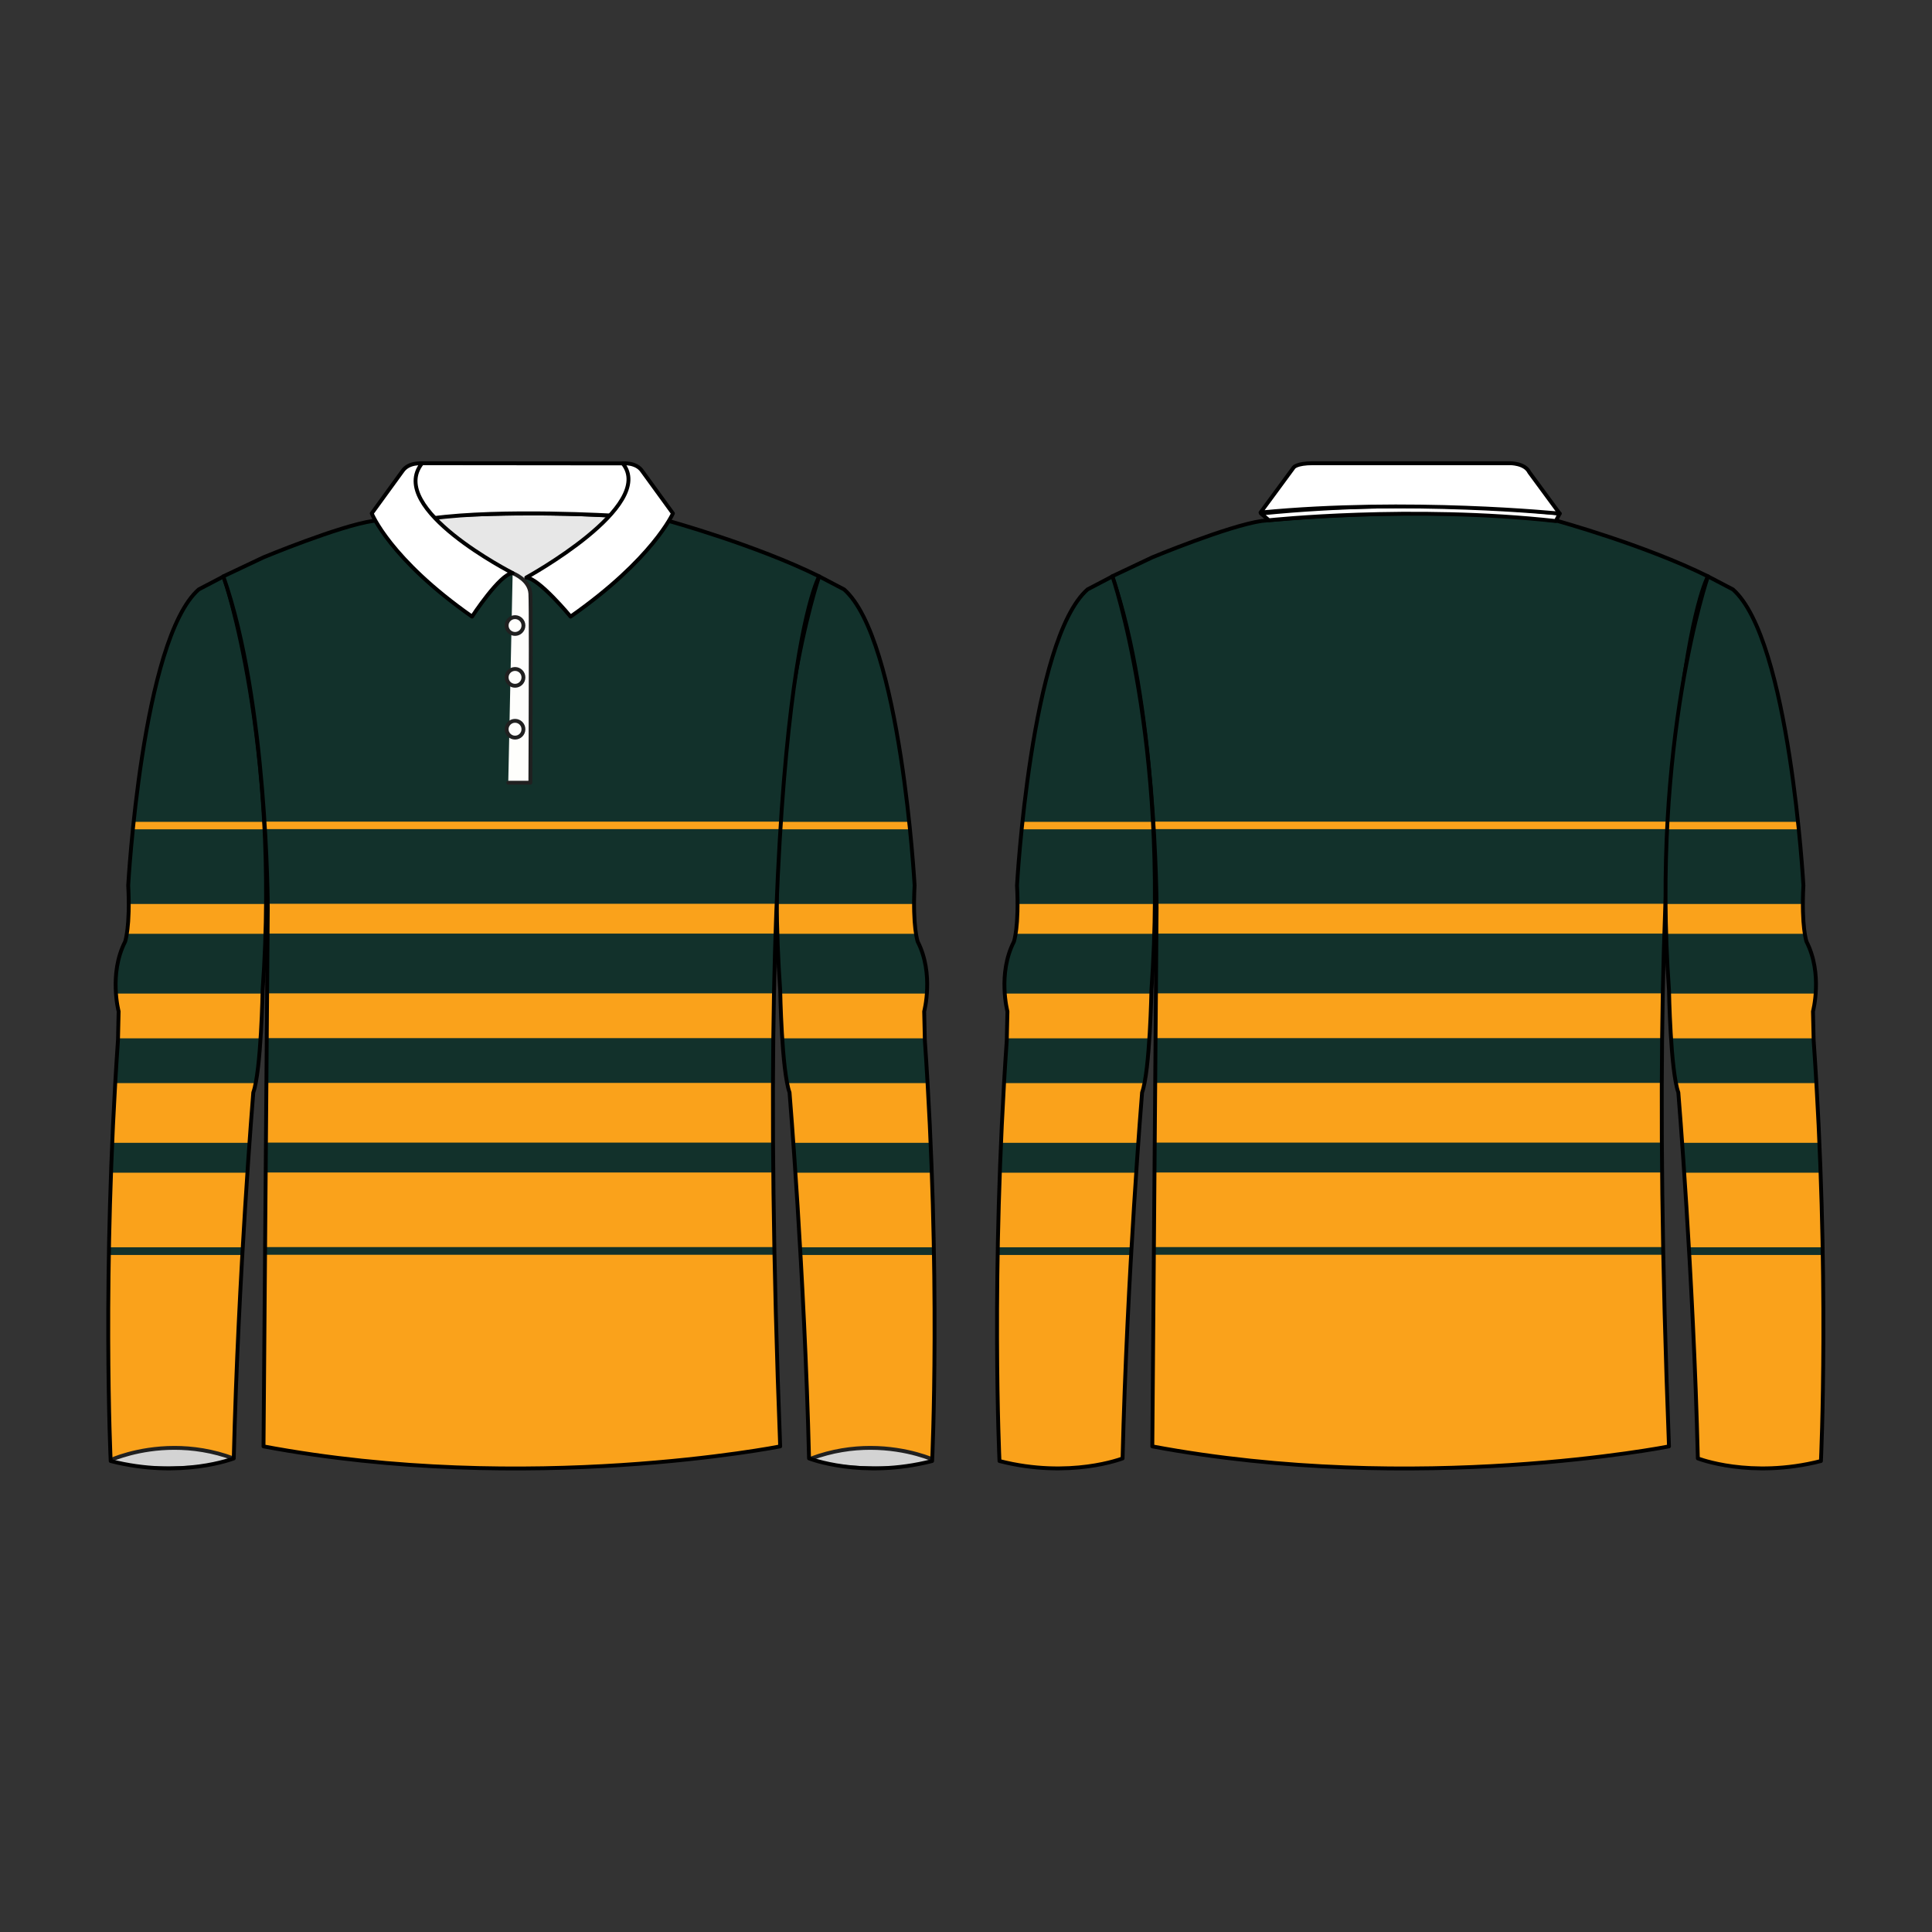 <?xml version="1.0" encoding="UTF-8" standalone="no"?>
<!DOCTYPE svg PUBLIC "-//W3C//DTD SVG 1.1//EN" "http://www.w3.org/Graphics/SVG/1.1/DTD/svg11.dtd">
<svg width="100%" height="100%" viewBox="0 0 2084 2084" version="1.1" xmlns="http://www.w3.org/2000/svg" xmlns:xlink="http://www.w3.org/1999/xlink" xml:space="preserve" xmlns:serif="http://www.serif.com/" style="fill-rule:evenodd;clip-rule:evenodd;stroke-linecap:round;stroke-linejoin:round;stroke-miterlimit:1.5;">
    <rect x="0" y="0" width="2084" height="2084" fill="#333333" stroke="none"/>
    <g id="INNER-SEW" serif:id="INNER SEW" transform="matrix(4.167,0,0,4.167,0,0)">
        <path d="M164.78,136.273C164.756,136.273 164.731,136.27 164.706,136.262C164.196,136.104 163.793,135.849 163.638,135.742L163.404,135.738C163.266,135.736 163.156,135.622 163.158,135.484C163.16,135.348 163.272,135.238 163.408,135.238L163.412,135.238L163.723,135.244L163.869,135.294L163.94,135.343L164.149,135.472C164.327,135.575 164.577,135.699 164.853,135.784C164.985,135.825 165.059,135.965 165.019,136.096C164.986,136.204 164.887,136.273 164.78,136.273ZM161.908,135.713L161.904,135.713L160.404,135.688C160.266,135.686 160.156,135.572 160.158,135.434C160.16,135.297 160.272,135.188 160.408,135.188L160.412,135.188L161.912,135.213C162.05,135.216 162.16,135.329 162.158,135.467C162.156,135.604 162.044,135.713 161.908,135.713ZM158.909,135.663L158.904,135.663L157.404,135.638C157.266,135.635 157.156,135.521 157.159,135.383C157.161,135.247 157.272,135.138 157.408,135.138L157.413,135.138L158.913,135.163C159.051,135.165 159.161,135.279 159.158,135.417C159.156,135.554 159.045,135.663 158.909,135.663ZM155.909,135.612L155.905,135.612L154.405,135.587C154.267,135.585 154.157,135.471 154.159,135.333C154.161,135.196 154.273,135.087 154.409,135.087L154.413,135.087L155.913,135.113C156.051,135.115 156.161,135.229 156.159,135.367C156.156,135.503 156.045,135.612 155.909,135.612ZM152.909,135.562L152.905,135.562L151.405,135.537C151.267,135.534 151.157,135.421 151.16,135.283C151.162,135.146 151.273,135.037 151.409,135.037L151.414,135.037L152.913,135.062C153.051,135.064 153.161,135.178 153.159,135.316C153.157,135.453 153.045,135.562 152.909,135.562ZM149.91,135.512L149.905,135.512L148.406,135.486C148.268,135.484 148.158,135.37 148.16,135.232C148.162,135.096 148.274,134.986 148.41,134.986L148.414,134.986L149.914,135.012C150.052,135.014 150.162,135.128 150.16,135.266C150.157,135.402 150.046,135.512 149.91,135.512ZM146.91,135.461L146.906,135.461L145.406,135.436C145.268,135.434 145.158,135.32 145.16,135.182C145.163,135.045 145.274,134.936 145.41,134.936L145.414,134.936L146.914,134.961C147.052,134.964 147.162,135.077 147.16,135.215C147.158,135.352 147.046,135.461 146.91,135.461ZM143.91,135.411L143.906,135.411L142.407,135.385C142.268,135.383 142.158,135.269 142.161,135.131C142.163,134.995 142.275,134.886 142.411,134.886L142.415,134.886L143.915,134.911C144.053,134.913 144.163,135.027 144.161,135.165C144.158,135.302 144.047,135.411 143.91,135.411ZM140.911,135.36L140.907,135.36L139.407,135.335C139.269,135.333 139.159,135.219 139.161,135.081C139.163,134.944 139.275,134.835 139.411,134.835L139.415,134.835L140.915,134.86C141.053,134.863 141.163,134.977 141.161,135.115C141.159,135.251 141.047,135.36 140.911,135.36ZM137.912,135.31L137.907,135.31L136.407,135.285C136.269,135.282 136.159,135.169 136.162,135.031C136.164,134.894 136.275,134.785 136.411,134.785L136.416,134.785L137.916,134.81C138.054,134.812 138.164,134.926 138.161,135.064C138.159,135.201 138.048,135.31 137.912,135.31ZM134.912,135.259L134.908,135.259L133.408,135.234C133.27,135.232 133.16,135.118 133.162,134.98C133.164,134.844 133.276,134.734 133.412,134.734L133.416,134.734L134.916,134.76C135.054,134.762 135.164,134.876 135.162,135.014C135.159,135.15 135.048,135.259 134.912,135.259ZM131.912,135.209L131.908,135.209L130.408,135.184C130.27,135.182 130.16,135.068 130.162,134.93C130.164,134.793 130.276,134.684 130.412,134.684L130.417,134.684L131.916,134.709C132.054,134.711 132.165,134.825 132.162,134.963C132.16,135.1 132.048,135.209 131.912,135.209ZM128.912,135.159L128.908,135.159L127.409,135.134C127.271,135.131 127.161,135.017 127.163,134.879C127.165,134.743 127.277,134.634 127.413,134.634L127.417,134.634L128.917,134.659C129.054,134.661 129.164,134.775 129.162,134.913C129.16,135.05 129.048,135.159 128.912,135.159ZM125.913,135.108L125.909,135.108L124.409,135.083C124.271,135.081 124.161,134.967 124.163,134.829C124.166,134.692 124.277,134.583 124.413,134.583L124.417,134.583L125.917,134.608C126.055,134.611 126.165,134.724 126.163,134.863C126.161,134.999 126.049,135.108 125.913,135.108ZM122.913,135.058L122.909,135.058L121.41,135.033C121.271,135.03 121.161,134.917 121.164,134.779C121.166,134.642 121.278,134.533 121.414,134.533L121.418,134.533L122.918,134.558C123.056,134.56 123.166,134.674 123.164,134.812C123.161,134.949 123.05,135.058 122.913,135.058ZM119.914,135.008C119.913,135.008 119.911,135.008 119.91,135.007L118.41,134.982C118.272,134.98 118.162,134.866 118.164,134.728C118.166,134.592 118.278,134.482 118.414,134.482L118.418,134.482L119.918,134.508C120.056,134.51 120.166,134.624 120.164,134.762C120.162,134.898 120.05,135.008 119.914,135.008ZM116.915,134.957L116.91,134.957L115.41,134.932C115.272,134.93 115.162,134.816 115.165,134.678C115.167,134.541 115.278,134.432 115.414,134.432L115.419,134.432L116.919,134.457C117.057,134.459 117.167,134.573 117.164,134.711C117.162,134.848 117.051,134.957 116.915,134.957ZM113.915,134.907L113.911,134.907L112.411,134.881C112.273,134.879 112.163,134.765 112.165,134.627C112.167,134.491 112.279,134.381 112.415,134.381C112.416,134.381 112.418,134.381 112.419,134.382L113.919,134.407C114.057,134.409 114.167,134.523 114.165,134.661C114.162,134.798 114.051,134.907 113.915,134.907ZM110.915,134.856L110.911,134.856L109.411,134.831C109.273,134.829 109.163,134.715 109.166,134.577C109.168,134.44 109.279,134.331 109.415,134.331L109.42,134.331L110.919,134.356C111.057,134.359 111.168,134.472 111.165,134.61C111.163,134.747 111.051,134.856 110.915,134.856ZM107.916,134.806L107.911,134.806L106.412,134.781C106.274,134.778 106.164,134.665 106.166,134.526C106.168,134.39 106.28,134.281 106.416,134.281L106.42,134.281L107.92,134.306C108.058,134.308 108.168,134.422 108.166,134.56C108.163,134.697 108.052,134.806 107.916,134.806ZM104.916,134.755L104.912,134.755L104.72,134.752C104.625,134.583 104.536,134.415 104.452,134.248L104.92,134.255C105.058,134.258 105.168,134.372 105.166,134.51C105.164,134.646 105.052,134.755 104.916,134.755Z" style="fill:rgb(83,84,84);fill-rule:nonzero;"/>
    </g>
    <g id="FRONT-TEMPLATE" serif:id="FRONT TEMPLATE" transform="matrix(4.167,0,0,4.167,0,0)">
        <g id="RIGHT-SLEEVE" serif:id="RIGHT SLEEVE" transform="matrix(-0.24,0,0,0.24,500.021,0)">
            <path d="M1842.17,621.652C1842.17,621.652 1780.94,799.001 1800.15,1067.79C1800.15,1067.79 1801.72,1154.66 1810.24,1178.39C1810.24,1178.39 1826.41,1374.07 1831.28,1573.02C1831.28,1573.02 1888.03,1595.28 1964.04,1575.84C1964.04,1575.84 1973.66,1373.55 1956.17,1121.83L1955.46,1090.89C1955.46,1090.89 1966.26,1050.44 1948.52,1015.75C1948.52,1015.75 1942.74,999.601 1945.13,954.944C1945.13,954.944 1930.42,689.768 1869.09,635.742L1842.17,621.652Z" style="fill:rgb(29,135,196);"/>
            <g>
                <clipPath id="_clip1">
                    <path d="M1842.17,621.652C1842.17,621.652 1780.94,799.001 1800.15,1067.79C1800.15,1067.79 1801.72,1154.66 1810.24,1178.39C1810.24,1178.39 1826.41,1374.07 1831.28,1573.02C1831.28,1573.02 1888.03,1595.28 1964.04,1575.84C1964.04,1575.84 1973.66,1373.55 1956.17,1121.83L1955.46,1090.89C1955.46,1090.89 1966.26,1050.44 1948.52,1015.75C1948.52,1015.75 1942.74,999.601 1945.13,954.944C1945.13,954.944 1930.42,689.768 1869.09,635.742L1842.17,621.652Z"/>
                </clipPath>
                <g clip-path="url(#_clip1)">
                    <g transform="matrix(-0.113,0,0,0.164,2239.33,-2349.38)">
                        <rect x="-2619.49" y="17212.9" width="10066" height="6787.13" style="fill:none;stroke:black;stroke-width:4.17px;"/>
                        <rect x="-2619.49" y="17212.9" width="10066" height="6787.13" style="fill:rgb(18,49,43);"/>
                        <g transform="matrix(-146.828,0,0,69.876,-2118.74,19779.8)">
                            <path d="M-61.736,-0.703L0,-0.703C-0.026,-0.47 -0.047,-0.235 -0.069,0L-61.667,0C-61.688,-0.235 -61.71,-0.47 -61.736,-0.703" style="fill:rgb(250,162,27);fill-rule:nonzero;"/>
                        </g>
                        <g transform="matrix(-146.828,0,0,69.876,-2237.89,22528.8)">
                            <path d="M-63.359,-7.025L-0,-7.025C0.114,-4.57 0.19,-2.138 0.103,0L-63.461,0C-63.549,-2.138 -63.472,-4.57 -63.359,-7.025" style="fill:rgb(250,162,27);fill-rule:nonzero;"/>
                        </g>
                        <g transform="matrix(-146.828,0,0,202.27,-2237.89,24000)">
                            <path d="M-63.359,-7.025L-0,-7.025C0.114,-4.57 0.19,-2.138 0.103,0L-63.461,0C-63.549,-2.138 -63.472,-4.57 -63.359,-7.025" style="fill:rgb(250,162,27);fill-rule:nonzero;"/>
                        </g>
                        <g transform="matrix(-146.828,0,0,69.876,-2086.63,20467)">
                            <path d="M-61.298,-2.81L0,-2.81C0.033,-1.849 0.079,-0.906 0.133,0L-61.431,0C-61.377,-0.906 -61.331,-1.849 -61.298,-2.81" style="fill:rgb(250,162,27);fill-rule:nonzero;"/>
                        </g>
                        <g transform="matrix(-146.828,0,0,69.876,-2190.81,21841.5)">
                            <path d="M-62.717,-5.62L0,-5.62C0.001,-3.91 0.087,-1.985 0.185,0L-62.902,0C-62.804,-1.985 -62.718,-3.91 -62.717,-5.62" style="fill:rgb(250,162,27);fill-rule:nonzero;"/>
                        </g>
                        <g transform="matrix(-146.828,0,0,69.876,-2157.03,21154.3)">
                            <path d="M-62.257,-4.215L0,-4.215C0.08,-2.783 0.14,-1.452 0.179,0L-62.436,0C-62.397,-1.452 -62.337,-2.783 -62.257,-4.215" style="fill:rgb(250,162,27);fill-rule:nonzero;"/>
                        </g>
                    </g>
                    <g transform="matrix(-4.167,0,0,4.167,2083.42,0)">
                        <path d="M28.521,377.977C29.687,380.859 56.819,380.859 60.543,377.544C43.234,371.053 28.521,377.977 28.521,377.977Z" style="fill:rgb(211,211,211);fill-rule:nonzero;"/>
                    </g>
                    <g transform="matrix(-4.167,0,0,4.167,2083.42,0)">
                        <path d="M28.521,377.977L28.058,378.164C28.194,378.491 28.447,378.708 28.743,378.893C29.266,379.211 29.991,379.448 30.908,379.659C33.649,380.28 38.11,380.586 42.799,380.587C46.629,380.587 50.599,380.38 53.871,379.955C55.508,379.742 56.97,379.475 58.162,379.147C59.356,378.814 60.277,378.442 60.876,377.917C61.007,377.801 61.067,377.625 61.035,377.452C61.003,377.28 60.883,377.137 60.719,377.076C55.132,374.98 49.81,374.267 45.158,374.267C35.232,374.269 28.35,377.506 28.308,377.524C28.068,377.637 27.958,377.918 28.058,378.164L28.521,377.977L28.734,378.429L28.805,378.397C29.549,378.062 36.058,375.266 45.158,375.267C49.709,375.267 54.907,375.964 60.368,378.012L60.543,377.544L60.211,377.17C59.847,377.504 59.02,377.879 57.897,378.183C54.514,379.117 48.484,379.59 42.799,379.587C39.263,379.588 35.85,379.408 33.273,379.058C31.986,378.884 30.907,378.666 30.144,378.418C29.764,378.295 29.464,378.163 29.267,378.041C29.066,377.92 28.988,377.81 28.985,377.789L28.521,377.977L28.734,378.429L28.521,377.977Z" style="fill:rgb(32,32,32);fill-rule:nonzero;"/>
                    </g>
                </g>
            </g>
            <path d="M1842.17,621.652C1842.17,621.652 1780.94,799.001 1800.15,1067.79C1800.15,1067.79 1801.72,1154.66 1810.24,1178.39C1810.24,1178.39 1826.41,1374.07 1831.28,1573.02C1831.28,1573.02 1888.03,1595.28 1964.04,1575.84C1964.04,1575.84 1973.66,1373.55 1956.17,1121.83L1955.46,1090.89C1955.46,1090.89 1966.26,1050.44 1948.52,1015.75C1948.52,1015.75 1942.74,999.601 1945.13,954.944C1945.13,954.944 1930.42,689.768 1869.09,635.742L1842.17,621.652Z" style="fill:none;stroke:black;stroke-width:4.17px;"/>
        </g>
        <g id="FRONT-LEFT-SLEEVE" serif:id="FRONT LEFT SLEEVE" transform="matrix(0.24,0,0,0.24,-230.077,0)">
            <path d="M1842.17,621.652C1842.17,621.652 1780.94,799.001 1800.15,1067.79C1800.15,1067.79 1801.72,1154.66 1810.24,1178.39C1810.24,1178.39 1826.41,1374.07 1831.28,1573.02C1831.28,1573.02 1888.03,1595.28 1964.04,1575.84C1964.04,1575.84 1973.66,1373.55 1956.17,1121.83L1955.46,1090.89C1955.46,1090.89 1966.26,1050.44 1948.52,1015.75C1948.52,1015.75 1942.74,999.601 1945.13,954.944C1945.13,954.944 1930.42,689.768 1869.09,635.742L1842.17,621.652Z" style="fill:rgb(29,135,196);"/>
            <g>
                <clipPath id="_clip2">
                    <path d="M1842.17,621.652C1842.17,621.652 1780.94,799.001 1800.15,1067.79C1800.15,1067.79 1801.72,1154.66 1810.24,1178.39C1810.24,1178.39 1826.41,1374.07 1831.28,1573.02C1831.28,1573.02 1888.03,1595.28 1964.04,1575.84C1964.04,1575.84 1973.66,1373.55 1956.17,1121.83L1955.46,1090.89C1955.46,1090.89 1966.26,1050.44 1948.52,1015.75C1948.52,1015.75 1942.74,999.601 1945.13,954.944C1945.13,954.944 1930.42,689.768 1869.09,635.742L1842.17,621.652Z"/>
                </clipPath>
                <g clip-path="url(#_clip2)">
                    <g transform="matrix(2.476,0,0,2.476,-40035.2,-10239.4)">
                        <rect x="16704.9" y="4275.47" width="444.169" height="499.782" style="fill:rgb(126,160,195);"/>
                        <g>
                            <g transform="matrix(1,0,0,0.548,-0.001,1932.99)">
                                <rect x="16704.9" y="4275.47" width="444.169" height="499.782" style="fill:rgb(12,34,62);"/>
                            </g>
                            <g transform="matrix(-8.013,0,0,3.454,16681.7,4514.38)">
                                <path d="M-61.212,-2.108L-0.001,-2.108C0.004,-1.398 0.019,-0.694 0.043,0L-61.255,0C-61.232,-0.694 -61.216,-1.398 -61.212,-2.108" style="fill:rgb(126,160,195);fill-rule:nonzero;"/>
                            </g>
                            <g transform="matrix(-8.013,0,0,3.454,16681.4,4521.66)">
                                <path d="M-61.298,-2.108L0,-2.108C0.025,-1.392 0.056,-0.688 0.094,0L-61.392,0C-61.354,-0.688 -61.322,-1.392 -61.298,-2.108" style="fill:rgb(12,35,63);fill-rule:nonzero;"/>
                            </g>
                            <g transform="matrix(8.013,0,0,3.454,17174.1,4522.76)">
                                <path d="M0,1.468C-0.038,0.889 -0.074,0.29 -0.107,-0.32L-61.593,-0.32C-61.626,0.29 -61.662,0.889 -61.7,1.468C-61.707,1.578 -61.713,1.68 -61.72,1.788L0.02,1.788C0.013,1.68 0.007,1.578 0,1.468" style="fill:white;fill-rule:nonzero;"/>
                            </g>
                            <g transform="matrix(-8.013,0,0,3.454,16679.6,4536.21)">
                                <path d="M-61.74,-2.108L0,-2.108C0.048,-1.358 0.092,-0.66 0.133,0L-61.873,0C-61.832,-0.66 -61.788,-1.358 -61.74,-2.108" style="fill:rgb(12,35,63);fill-rule:nonzero;"/>
                            </g>
                            <g transform="matrix(-8.013,0,0,3.454,16678.5,4543.49)">
                                <path d="M-62.006,-2.107L0,-2.107C0.046,-1.366 0.087,-0.671 0.125,0L-62.131,0C-62.094,-0.671 -62.052,-1.366 -62.006,-2.107" style="fill:rgb(126,160,195);fill-rule:nonzero;"/>
                            </g>
                            <g transform="matrix(-8.013,0,0,3.454,16677.5,4550.77)">
                                <path d="M-62.257,-2.108L-0,-2.108C0.04,-1.39 0.075,-0.695 0.105,0L-62.362,0C-62.332,-0.695 -62.298,-1.39 -62.257,-2.108" style="fill:rgb(12,35,63);fill-rule:nonzero;"/>
                            </g>
                            <g transform="matrix(-8.013,0,0,3.454,16676.7,4558.05)">
                                <path d="M-62.467,-2.108L0,-2.108C0.03,-1.418 0.055,-0.724 0.074,0L-62.541,0C-62.521,-0.724 -62.497,-1.418 -62.467,-2.108" style="fill:white;fill-rule:nonzero;"/>
                            </g>
                            <g transform="matrix(-8.013,0,0,3.454,16676.1,4565.33)">
                                <path d="M-62.615,-2.108L0,-2.108C0.018,-1.44 0.031,-0.743 0.039,0L-62.654,0C-62.646,-0.743 -62.633,-1.44 -62.615,-2.108" style="fill:rgb(12,35,63);fill-rule:nonzero;"/>
                            </g>
                            <g transform="matrix(8.013,0,0,3.454,17178.2,4565.52)">
                                <path d="M0,1.997C0,1.265 -0.004,0.589 -0.011,-0.055L-62.704,-0.055C-62.711,0.589 -62.715,1.265 -62.715,1.997C-62.715,2.015 -62.716,2.034 -62.716,2.052L0,2.052L0,1.997" style="fill:rgb(126,160,195);fill-rule:nonzero;"/>
                            </g>
                            <g transform="matrix(-8.013,0,0,3.454,16675.7,4579.89)">
                                <path d="M-62.717,-2.108L-0.001,-2.108C0,-1.436 0.014,-0.729 0.037,0L-62.754,0C-62.732,-0.729 -62.717,-1.436 -62.717,-2.108" style="fill:rgb(12,35,63);fill-rule:nonzero;"/>
                            </g>
                            <g transform="matrix(-8.013,0,0,3.454,16675.4,4587.16)">
                                <path d="M-62.791,-2.108L0,-2.108C0.021,-1.424 0.049,-0.719 0.082,0L-62.873,0C-62.84,-0.719 -62.812,-1.424 -62.791,-2.108" style="fill:white;fill-rule:nonzero;"/>
                            </g>
                            <g transform="matrix(-8.013,0,0,3.454,16674.7,4594.44)">
                                <path d="M-62.954,-2.107L-0,-2.107C0.031,-1.414 0.066,-0.71 0.101,0L-63.055,0C-63.02,-0.71 -62.985,-1.414 -62.954,-2.107" style="fill:rgb(12,35,63);fill-rule:nonzero;"/>
                            </g>
                            <g transform="matrix(-8.013,0,0,3.454,16673.9,4601.72)">
                                <path d="M-63.156,-2.108L-0,-2.108C0.035,-1.408 0.069,-0.704 0.102,0L-63.258,0C-63.225,-0.704 -63.191,-1.408 -63.156,-2.108" style="fill:rgb(126,160,195);fill-rule:nonzero;"/>
                            </g>
                            <g transform="matrix(-8.013,0,0,3.454,16673.1,4609)">
                                <path d="M-63.359,-2.108L0,-2.108C0.033,-1.401 0.062,-0.697 0.085,0L-63.444,0C-63.421,-0.697 -63.392,-1.401 -63.359,-2.108" style="fill:rgb(12,35,63);fill-rule:nonzero;"/>
                            </g>
                            <g transform="matrix(-8.013,0,0,3.454,16672.4,4616.28)">
                                <path d="M-63.53,-2.107L0,-2.107C0.024,-1.393 0.042,-0.689 0.05,0L-63.58,0C-63.572,-0.689 -63.554,-1.393 -63.53,-2.107" style="fill:white;fill-rule:nonzero;"/>
                            </g>
                        </g>
                    </g>
                    <g transform="matrix(0.113,0,0,0.164,1608.9,-2349.38)">
                        <rect x="-2619.49" y="17212.9" width="10066" height="6787.13" style="fill:none;stroke:black;stroke-width:4.17px;"/>
                        <rect x="-2619.49" y="17212.9" width="10066" height="6787.13" style="fill:rgb(18,49,43);"/>
                        <g transform="matrix(-146.828,0,0,69.876,-2118.74,19779.8)">
                            <path d="M-61.736,-0.703L0,-0.703C-0.026,-0.47 -0.047,-0.235 -0.069,0L-61.667,0C-61.688,-0.235 -61.71,-0.47 -61.736,-0.703" style="fill:rgb(250,162,27);fill-rule:nonzero;"/>
                        </g>
                        <g transform="matrix(-146.828,0,0,69.876,-2237.89,22528.8)">
                            <path d="M-63.359,-7.025L-0,-7.025C0.114,-4.57 0.19,-2.138 0.103,0L-63.461,0C-63.549,-2.138 -63.472,-4.57 -63.359,-7.025" style="fill:rgb(250,162,27);fill-rule:nonzero;"/>
                        </g>
                        <g transform="matrix(-146.828,0,0,202.27,-2237.89,24000)">
                            <path d="M-63.359,-7.025L-0,-7.025C0.114,-4.57 0.19,-2.138 0.103,0L-63.461,0C-63.549,-2.138 -63.472,-4.57 -63.359,-7.025" style="fill:rgb(250,162,27);fill-rule:nonzero;"/>
                        </g>
                        <g transform="matrix(-146.828,0,0,69.876,-2086.63,20467)">
                            <path d="M-61.298,-2.81L0,-2.81C0.033,-1.849 0.079,-0.906 0.133,0L-61.431,0C-61.377,-0.906 -61.331,-1.849 -61.298,-2.81" style="fill:rgb(250,162,27);fill-rule:nonzero;"/>
                        </g>
                        <g transform="matrix(-146.828,0,0,69.876,-2190.81,21841.5)">
                            <path d="M-62.717,-5.62L0,-5.62C0.001,-3.91 0.087,-1.985 0.185,0L-62.902,0C-62.804,-1.985 -62.718,-3.91 -62.717,-5.62" style="fill:rgb(250,162,27);fill-rule:nonzero;"/>
                        </g>
                        <g transform="matrix(-146.828,0,0,69.876,-2157.03,21154.3)">
                            <path d="M-62.257,-4.215L0,-4.215C0.08,-2.783 0.14,-1.452 0.179,0L-62.436,0C-62.397,-1.452 -62.337,-2.783 -62.257,-4.215" style="fill:rgb(250,162,27);fill-rule:nonzero;"/>
                        </g>
                    </g>
                    <g transform="matrix(4.167,0,0,4.167,958.653,0)">
                        <path d="M241.906,377.977C240.739,380.859 213.607,380.859 209.883,377.544C227.192,371.053 241.906,377.977 241.906,377.977Z" style="fill:rgb(211,211,211);fill-rule:nonzero;"/>
                    </g>
                    <g transform="matrix(4.167,0,0,4.167,958.653,0)">
                        <path d="M241.906,377.977L241.442,377.789C241.438,377.81 241.361,377.92 241.16,378.041C240.814,378.257 240.157,378.49 239.297,378.684C236.704,379.275 232.266,379.589 227.627,379.587C223.835,379.587 219.896,379.381 216.684,378.963C215.078,378.755 213.654,378.493 212.529,378.183C211.406,377.879 210.58,377.504 210.215,377.17L209.883,377.544L210.058,378.012C215.52,375.964 220.718,375.267 225.269,375.267C230.122,375.267 234.238,376.061 237.136,376.854C238.585,377.251 239.73,377.647 240.509,377.942C240.899,378.09 241.197,378.213 241.397,378.298C241.497,378.341 241.572,378.374 241.622,378.397L241.693,378.429L241.906,377.977L241.442,377.789L241.906,377.977L242.119,377.524C242.077,377.506 235.195,374.269 225.269,374.267C220.616,374.267 215.295,374.98 209.707,377.076C209.543,377.137 209.423,377.28 209.391,377.452C209.359,377.625 209.419,377.801 209.55,377.917C210.149,378.442 211.07,378.814 212.264,379.147C215.832,380.126 221.879,380.585 227.627,380.587C231.198,380.587 234.642,380.407 237.288,380.049C238.611,379.869 239.734,379.647 240.591,379.369C241.021,379.229 241.384,379.076 241.684,378.893C241.98,378.708 242.232,378.491 242.369,378.164C242.469,377.918 242.359,377.637 242.119,377.524L241.906,377.977Z" style="fill:rgb(32,32,32);fill-rule:nonzero;"/>
                    </g>
                </g>
            </g>
            <path d="M1842.17,621.652C1842.17,621.652 1780.94,799.001 1800.15,1067.79C1800.15,1067.79 1801.72,1154.66 1810.24,1178.39C1810.24,1178.39 1826.41,1374.07 1831.28,1573.02C1831.28,1573.02 1888.03,1595.28 1964.04,1575.84C1964.04,1575.84 1973.66,1373.55 1956.17,1121.83L1955.46,1090.89C1955.46,1090.89 1966.26,1050.44 1948.52,1015.75C1948.52,1015.75 1942.74,999.601 1945.13,954.944C1945.13,954.944 1930.42,689.768 1869.09,635.742L1842.17,621.652Z" style="fill:none;stroke:black;stroke-width:4.17px;"/>
        </g>
        <g id="FRONT-CURVE-BODY" serif:id="FRONT CURVE BODY" transform="matrix(0.24,0,0,0.24,-230.077,0)">
            <path d="M1199.5,621.652L1242.88,601.125C1242.88,601.125 1324.62,567.136 1361.07,561.84C1361.07,561.84 1535.54,543.85 1679.73,561.84C1679.73,561.84 1774.64,588.032 1842.17,621.652C1842.17,621.652 1768.73,749.711 1800.15,1560.06C1800.15,1560.06 1528.82,1613.68 1242.88,1560.06L1247.5,979.042C1247.5,979.042 1247.1,756.836 1199.5,621.652Z" style="fill:none;"/>
            <g>
                <clipPath id="_clip3">
                    <path d="M1199.5,621.652L1242.88,601.125C1242.88,601.125 1324.62,567.136 1361.07,561.84C1361.07,561.84 1535.54,543.85 1679.73,561.84C1679.73,561.84 1774.64,588.032 1842.17,621.652C1842.17,621.652 1768.73,749.711 1800.15,1560.06C1800.15,1560.06 1528.82,1613.68 1242.88,1560.06L1247.5,979.042C1247.5,979.042 1247.1,756.836 1199.5,621.652Z"/>
                </clipPath>
                <g clip-path="url(#_clip3)">
                    <g transform="matrix(0.113,0,0,0.164,1248.17,-2349.6)">
                        <rect x="-2619.49" y="17212.9" width="10066" height="6787.13" style="fill:none;stroke:black;stroke-width:4.17px;"/>
                        <rect x="-2619.49" y="17212.9" width="10066" height="6787.13" style="fill:rgb(18,49,43);"/>
                        <g transform="matrix(-146.828,0,0,69.876,-2118.74,19779.8)">
                            <path d="M-61.736,-0.703L0,-0.703C-0.026,-0.47 -0.047,-0.235 -0.069,0L-61.667,0C-61.688,-0.235 -61.71,-0.47 -61.736,-0.703" style="fill:rgb(250,162,27);fill-rule:nonzero;"/>
                        </g>
                        <g transform="matrix(-146.828,0,0,69.876,-2237.89,22528.8)">
                            <path d="M-63.359,-7.025L-0,-7.025C0.114,-4.57 0.19,-2.138 0.103,0L-63.461,0C-63.549,-2.138 -63.472,-4.57 -63.359,-7.025" style="fill:rgb(250,162,27);fill-rule:nonzero;"/>
                        </g>
                        <g transform="matrix(-146.828,0,0,202.27,-2237.89,24000)">
                            <path d="M-63.359,-7.025L-0,-7.025C0.114,-4.57 0.19,-2.138 0.103,0L-63.461,0C-63.549,-2.138 -63.472,-4.57 -63.359,-7.025" style="fill:rgb(250,162,27);fill-rule:nonzero;"/>
                        </g>
                        <g transform="matrix(-146.828,0,0,69.876,-2086.63,20467)">
                            <path d="M-61.298,-2.81L0,-2.81C0.033,-1.849 0.079,-0.906 0.133,0L-61.431,0C-61.377,-0.906 -61.331,-1.849 -61.298,-2.81" style="fill:rgb(250,162,27);fill-rule:nonzero;"/>
                        </g>
                        <g transform="matrix(-146.828,0,0,69.876,-2190.81,21841.5)">
                            <path d="M-62.717,-5.62L0,-5.62C0.001,-3.91 0.087,-1.985 0.185,0L-62.902,0C-62.804,-1.985 -62.718,-3.91 -62.717,-5.62" style="fill:rgb(250,162,27);fill-rule:nonzero;"/>
                        </g>
                        <g transform="matrix(-146.828,0,0,69.876,-2157.03,21154.3)">
                            <path d="M-62.257,-4.215L0,-4.215C0.08,-2.783 0.14,-1.452 0.179,0L-62.436,0C-62.397,-1.452 -62.337,-2.783 -62.257,-4.215" style="fill:rgb(250,162,27);fill-rule:nonzero;"/>
                        </g>
                    </g>
                    <g transform="matrix(1,0,0,1,958.653,0)">
                        <path d="M468.451,557.835L478.427,556.409L493.067,554.945L509.014,553.845L519.68,553.219L542.32,552.487L602.657,552.487L621.637,553.219L657.609,554.945L647.57,566.761L634.812,577.375L614.081,593.904L599.019,603.477L582.679,614.072L566.851,623.901L565.514,624.743L558.214,621.151L548.411,615.637L525.43,602.293L506.411,590.039L488.284,577.375L475.775,566.761L468.451,557.835Z" style="fill:rgb(231,231,231);"/>
                    </g>
                </g>
            </g>
            <path d="M1199.5,621.652L1242.88,601.125C1242.88,601.125 1324.62,567.136 1361.07,561.84C1361.07,561.84 1535.54,543.85 1679.73,561.84C1679.73,561.84 1774.64,588.032 1842.17,621.652C1842.17,621.652 1768.73,749.711 1800.15,1560.06C1800.15,1560.06 1528.82,1613.68 1242.88,1560.06L1247.5,979.042C1247.5,979.042 1247.1,756.836 1199.5,621.652Z" style="fill:none;stroke:black;stroke-width:4.17px;"/>
        </g>
    </g>
    <g id="BACK-TEMPLATE" serif:id="BACK TEMPLATE" transform="matrix(4.167,0,0,4.167,0,0)">
        <g id="BACK-BODY-CURVE" serif:id="BACK BODY CURVE" transform="matrix(0.24,0,0,0.24,0,0)">
            <path d="M1199.5,621.652L1242.88,601.125C1242.88,601.125 1324.62,567.136 1361.07,561.84C1361.07,561.84 1535.54,543.85 1679.73,561.84C1679.73,561.84 1774.64,588.032 1842.17,621.652C1842.17,621.652 1768.73,749.711 1800.15,1560.06C1800.15,1560.06 1528.82,1613.68 1242.88,1560.06L1247.5,979.042C1247.5,979.042 1247.1,756.836 1199.5,621.652Z"/>
            <g>
                <clipPath id="_clip4">
                    <path d="M1199.5,621.652L1242.88,601.125C1242.88,601.125 1324.62,567.136 1361.07,561.84C1361.07,561.84 1535.54,543.85 1679.73,561.84C1679.73,561.84 1774.64,588.032 1842.17,621.652C1842.17,621.652 1768.73,749.711 1800.15,1560.06C1800.15,1560.06 1528.82,1613.68 1242.88,1560.06L1247.5,979.042C1247.5,979.042 1247.1,756.836 1199.5,621.652Z"/>
                </clipPath>
                <g clip-path="url(#_clip4)">
                    <g transform="matrix(0.113,0,0,0.164,1248.17,-2349.6)">
                        <rect x="-2619.49" y="17212.9" width="10066" height="6787.13" style="fill:none;stroke:black;stroke-width:4.17px;"/>
                        <rect x="-2619.49" y="17212.9" width="10066" height="6787.13" style="fill:rgb(18,49,43);"/>
                        <g transform="matrix(-146.828,0,0,69.876,-2118.74,19779.8)">
                            <path d="M-61.736,-0.703L0,-0.703C-0.026,-0.47 -0.047,-0.235 -0.069,0L-61.667,0C-61.688,-0.235 -61.71,-0.47 -61.736,-0.703" style="fill:rgb(250,162,27);fill-rule:nonzero;"/>
                        </g>
                        <g transform="matrix(-146.828,0,0,69.876,-2237.89,22528.8)">
                            <path d="M-63.359,-7.025L-0,-7.025C0.114,-4.57 0.19,-2.138 0.103,0L-63.461,0C-63.549,-2.138 -63.472,-4.57 -63.359,-7.025" style="fill:rgb(250,162,27);fill-rule:nonzero;"/>
                        </g>
                        <g transform="matrix(-146.828,0,0,202.27,-2237.89,24000)">
                            <path d="M-63.359,-7.025L-0,-7.025C0.114,-4.57 0.19,-2.138 0.103,0L-63.461,0C-63.549,-2.138 -63.472,-4.57 -63.359,-7.025" style="fill:rgb(250,162,27);fill-rule:nonzero;"/>
                        </g>
                        <g transform="matrix(-146.828,0,0,69.876,-2086.63,20467)">
                            <path d="M-61.298,-2.81L0,-2.81C0.033,-1.849 0.079,-0.906 0.133,0L-61.431,0C-61.377,-0.906 -61.331,-1.849 -61.298,-2.81" style="fill:rgb(250,162,27);fill-rule:nonzero;"/>
                        </g>
                        <g transform="matrix(-146.828,0,0,69.876,-2190.81,21841.5)">
                            <path d="M-62.717,-5.62L0,-5.62C0.001,-3.91 0.087,-1.985 0.185,0L-62.902,0C-62.804,-1.985 -62.718,-3.91 -62.717,-5.62" style="fill:rgb(250,162,27);fill-rule:nonzero;"/>
                        </g>
                        <g transform="matrix(-146.828,0,0,69.876,-2157.03,21154.3)">
                            <path d="M-62.257,-4.215L0,-4.215C0.08,-2.783 0.14,-1.452 0.179,0L-62.436,0C-62.397,-1.452 -62.337,-2.783 -62.257,-4.215" style="fill:rgb(250,162,27);fill-rule:nonzero;"/>
                        </g>
                    </g>
                </g>
            </g>
            <path d="M1199.5,621.652L1242.88,601.125C1242.88,601.125 1324.62,567.136 1361.07,561.84C1361.07,561.84 1535.54,543.85 1679.73,561.84C1679.73,561.84 1774.64,588.032 1842.17,621.652C1842.17,621.652 1768.73,749.711 1800.15,1560.06C1800.15,1560.06 1528.82,1613.68 1242.88,1560.06L1247.5,979.042C1247.5,979.042 1247.1,756.836 1199.5,621.652Z" style="fill:none;stroke:black;stroke-width:4.17px;"/>
        </g>
        <g id="BACK-RIGHT-SLEEVE" serif:id="BACK RIGHT SLEEVE" transform="matrix(0.24,0,0,0.24,0,0)">
            <path d="M1842.17,621.652C1842.17,621.652 1780.94,799.001 1800.15,1067.79C1800.15,1067.79 1801.72,1154.66 1810.24,1178.39C1810.24,1178.39 1826.41,1374.07 1831.28,1573.02C1831.28,1573.02 1888.03,1595.28 1964.04,1575.84C1964.04,1575.84 1973.66,1373.55 1956.17,1121.83L1955.46,1090.89C1955.46,1090.89 1966.26,1050.44 1948.52,1015.75C1948.52,1015.75 1942.74,999.601 1945.13,954.944C1945.13,954.944 1930.42,689.768 1869.09,635.742L1842.17,621.652Z" style="fill:rgb(29,135,196);"/>
            <g>
                <clipPath id="_clip5">
                    <path d="M1842.17,621.652C1842.17,621.652 1780.94,799.001 1800.15,1067.79C1800.15,1067.79 1801.72,1154.66 1810.24,1178.39C1810.24,1178.39 1826.41,1374.07 1831.28,1573.02C1831.28,1573.02 1888.03,1595.28 1964.04,1575.84C1964.04,1575.84 1973.66,1373.55 1956.17,1121.83L1955.46,1090.89C1955.46,1090.89 1966.26,1050.44 1948.52,1015.75C1948.52,1015.75 1942.74,999.601 1945.13,954.944C1945.13,954.944 1930.42,689.768 1869.09,635.742L1842.17,621.652Z"/>
                </clipPath>
                <g clip-path="url(#_clip5)">
                    <g transform="matrix(0.113,0,0,0.164,1541.57,-2349.38)">
                        <rect x="-2619.49" y="17212.9" width="10066" height="6787.13" style="fill:none;stroke:black;stroke-width:4.17px;"/>
                        <rect x="-2619.49" y="17212.9" width="10066" height="6787.13" style="fill:rgb(18,49,43);"/>
                        <g transform="matrix(-146.828,0,0,69.876,-2118.74,19779.8)">
                            <path d="M-61.736,-0.703L0,-0.703C-0.026,-0.47 -0.047,-0.235 -0.069,0L-61.667,0C-61.688,-0.235 -61.71,-0.47 -61.736,-0.703" style="fill:rgb(250,162,27);fill-rule:nonzero;"/>
                        </g>
                        <g transform="matrix(-146.828,0,0,69.876,-2237.89,22528.8)">
                            <path d="M-63.359,-7.025L-0,-7.025C0.114,-4.57 0.19,-2.138 0.103,0L-63.461,0C-63.549,-2.138 -63.472,-4.57 -63.359,-7.025" style="fill:rgb(250,162,27);fill-rule:nonzero;"/>
                        </g>
                        <g transform="matrix(-146.828,0,0,202.27,-2237.89,24000)">
                            <path d="M-63.359,-7.025L-0,-7.025C0.114,-4.57 0.19,-2.138 0.103,0L-63.461,0C-63.549,-2.138 -63.472,-4.57 -63.359,-7.025" style="fill:rgb(250,162,27);fill-rule:nonzero;"/>
                        </g>
                        <g transform="matrix(-146.828,0,0,69.876,-2086.63,20467)">
                            <path d="M-61.298,-2.81L0,-2.81C0.033,-1.849 0.079,-0.906 0.133,0L-61.431,0C-61.377,-0.906 -61.331,-1.849 -61.298,-2.81" style="fill:rgb(250,162,27);fill-rule:nonzero;"/>
                        </g>
                        <g transform="matrix(-146.828,0,0,69.876,-2190.81,21841.5)">
                            <path d="M-62.717,-5.62L0,-5.62C0.001,-3.91 0.087,-1.985 0.185,0L-62.902,0C-62.804,-1.985 -62.718,-3.91 -62.717,-5.62" style="fill:rgb(250,162,27);fill-rule:nonzero;"/>
                        </g>
                        <g transform="matrix(-146.828,0,0,69.876,-2157.03,21154.3)">
                            <path d="M-62.257,-4.215L0,-4.215C0.08,-2.783 0.14,-1.452 0.179,0L-62.436,0C-62.397,-1.452 -62.337,-2.783 -62.257,-4.215" style="fill:rgb(250,162,27);fill-rule:nonzero;"/>
                        </g>
                    </g>
                </g>
            </g>
            <path d="M1842.17,621.652C1842.17,621.652 1780.94,799.001 1800.15,1067.79C1800.15,1067.79 1801.72,1154.66 1810.24,1178.39C1810.24,1178.39 1826.41,1374.07 1831.28,1573.02C1831.28,1573.02 1888.03,1595.28 1964.04,1575.84C1964.04,1575.84 1973.66,1373.55 1956.17,1121.83L1955.46,1090.89C1955.46,1090.89 1966.26,1050.44 1948.52,1015.75C1948.52,1015.75 1942.74,999.601 1945.13,954.944C1945.13,954.944 1930.42,689.768 1869.09,635.742L1842.17,621.652Z" style="fill:none;stroke:black;stroke-width:4.17px;"/>
        </g>
        <g id="BACK-LEFT-SLEEVE" serif:id="BACK LEFT SLEEVE" transform="matrix(-0.24,0,0,0.24,730.098,0)">
            <path d="M1842.17,621.652C1842.17,621.652 1780.94,799.001 1800.15,1067.79C1800.15,1067.79 1801.72,1154.66 1810.24,1178.39C1810.24,1178.39 1826.41,1374.07 1831.28,1573.02C1831.28,1573.02 1888.03,1595.28 1964.04,1575.84C1964.04,1575.84 1973.66,1373.55 1956.17,1121.83L1955.46,1090.89C1955.46,1090.89 1966.26,1050.44 1948.52,1015.75C1948.52,1015.75 1942.74,999.601 1945.13,954.944C1945.13,954.944 1930.42,689.768 1869.09,635.742L1842.17,621.652Z" style="fill:rgb(29,135,196);"/>
            <g>
                <clipPath id="_clip6">
                    <path d="M1842.17,621.652C1842.17,621.652 1780.94,799.001 1800.15,1067.79C1800.15,1067.79 1801.72,1154.66 1810.24,1178.39C1810.24,1178.39 1826.41,1374.07 1831.28,1573.02C1831.28,1573.02 1888.03,1595.28 1964.04,1575.84C1964.04,1575.84 1973.66,1373.55 1956.17,1121.83L1955.46,1090.89C1955.46,1090.89 1966.26,1050.44 1948.52,1015.75C1948.52,1015.75 1942.74,999.601 1945.13,954.944C1945.13,954.944 1930.42,689.768 1869.09,635.742L1842.17,621.652Z"/>
                </clipPath>
                <g clip-path="url(#_clip6)">
                    <g transform="matrix(-0.113,0,0,0.164,2154.19,-2349.38)">
                        <rect x="-2619.49" y="17212.9" width="10066" height="6787.13" style="fill:none;stroke:black;stroke-width:4.17px;"/>
                        <rect x="-2619.49" y="17212.9" width="10066" height="6787.13" style="fill:rgb(18,49,43);"/>
                        <g transform="matrix(-146.828,0,0,69.876,-2118.74,19779.8)">
                            <path d="M-61.736,-0.703L0,-0.703C-0.026,-0.47 -0.047,-0.235 -0.069,0L-61.667,0C-61.688,-0.235 -61.71,-0.47 -61.736,-0.703" style="fill:rgb(250,162,27);fill-rule:nonzero;"/>
                        </g>
                        <g transform="matrix(-146.828,0,0,69.876,-2237.89,22528.8)">
                            <path d="M-63.359,-7.025L-0,-7.025C0.114,-4.57 0.19,-2.138 0.103,0L-63.461,0C-63.549,-2.138 -63.472,-4.57 -63.359,-7.025" style="fill:rgb(250,162,27);fill-rule:nonzero;"/>
                        </g>
                        <g transform="matrix(-146.828,0,0,202.27,-2237.89,24000)">
                            <path d="M-63.359,-7.025L-0,-7.025C0.114,-4.57 0.19,-2.138 0.103,0L-63.461,0C-63.549,-2.138 -63.472,-4.57 -63.359,-7.025" style="fill:rgb(250,162,27);fill-rule:nonzero;"/>
                        </g>
                        <g transform="matrix(-146.828,0,0,69.876,-2086.63,20467)">
                            <path d="M-61.298,-2.81L0,-2.81C0.033,-1.849 0.079,-0.906 0.133,0L-61.431,0C-61.377,-0.906 -61.331,-1.849 -61.298,-2.81" style="fill:rgb(250,162,27);fill-rule:nonzero;"/>
                        </g>
                        <g transform="matrix(-146.828,0,0,69.876,-2190.81,21841.5)">
                            <path d="M-62.717,-5.62L0,-5.62C0.001,-3.91 0.087,-1.985 0.185,0L-62.902,0C-62.804,-1.985 -62.718,-3.91 -62.717,-5.62" style="fill:rgb(250,162,27);fill-rule:nonzero;"/>
                        </g>
                        <g transform="matrix(-146.828,0,0,69.876,-2157.03,21154.3)">
                            <path d="M-62.257,-4.215L0,-4.215C0.08,-2.783 0.14,-1.452 0.179,0L-62.436,0C-62.397,-1.452 -62.337,-2.783 -62.257,-4.215" style="fill:rgb(250,162,27);fill-rule:nonzero;"/>
                        </g>
                    </g>
                </g>
            </g>
            <path d="M1842.17,621.652C1842.17,621.652 1780.94,799.001 1800.15,1067.79C1800.15,1067.79 1801.72,1154.66 1810.24,1178.39C1810.24,1178.39 1826.41,1374.07 1831.28,1573.02C1831.28,1573.02 1888.03,1595.28 1964.04,1575.84C1964.04,1575.84 1973.66,1373.55 1956.17,1121.83L1955.46,1090.89C1955.46,1090.89 1966.26,1050.44 1948.52,1015.75C1948.52,1015.75 1942.74,999.601 1945.13,954.944C1945.13,954.944 1930.42,689.768 1869.09,635.742L1842.17,621.652Z" style="fill:none;stroke:black;stroke-width:4.17px;"/>
        </g>
        <g id="COLLAR">
            <g transform="matrix(0.24,0,0,0.24,0,0)">
                <path d="M1360.02,553.845C1536.05,536.173 1682.29,553.845 1682.29,553.845L1678.08,561.976C1521.73,544.754 1368.7,561.114 1368.7,561.114L1360.02,553.845Z" style="fill:white;stroke:black;stroke-width:4.17px;"/>
            </g>
            <g transform="matrix(0.24,0,0,0.24,0,0)">
                <path d="M1359.6,552.799L1395.22,504.369C1395.22,504.369 1397.73,499.632 1416.41,499.632L1628.33,499.632C1628.33,499.632 1644.66,499.306 1649.49,509.367L1682.29,553.983C1682.29,553.983 1519.33,537.372 1359.6,552.799Z" style="fill:white;stroke:black;stroke-width:4.17px;"/>
            </g>
        </g>
    </g>
    <g id="PLACKET" transform="matrix(4.167,0,0,4.167,0,0)">
        <path d="M132.705,148.373C132.705,148.373 137.061,149.981 137.289,153.644C137.518,157.305 137.289,202.619 137.289,202.619L131.568,202.619L132.705,148.373Z" style="fill:rgb(254,254,252);fill-rule:nonzero;"/>
        <path d="M132.532,148.842L132.57,148.857C132.78,148.939 133.82,149.379 134.804,150.188C135.792,151.002 136.696,152.15 136.79,153.675C136.827,154.253 136.853,156.03 136.869,158.546C136.884,161.066 136.891,164.341 136.891,167.968C136.891,175.223 136.865,183.885 136.84,190.733C136.827,194.157 136.814,197.128 136.805,199.243C136.795,201.358 136.789,202.613 136.789,202.616L137.289,202.619L137.289,202.119L131.568,202.119C131.292,202.119 131.067,202.343 131.067,202.619C131.067,202.895 131.292,203.119 131.568,203.119L137.289,203.119C137.564,203.119 137.788,202.896 137.789,202.621C137.789,202.621 137.891,182.481 137.891,167.968C137.891,164.34 137.884,161.063 137.868,158.54C137.852,156.012 137.828,154.255 137.788,153.612C137.658,151.576 136.391,150.142 135.216,149.239C134.034,148.331 132.907,147.916 132.878,147.904C132.619,147.808 132.332,147.941 132.236,148.2C132.14,148.459 132.273,148.746 132.532,148.842Z" style="fill:rgb(32,32,32);fill-rule:nonzero;"/>
        <g transform="matrix(1,0,0,1,0,13.42)">
            <g transform="matrix(1,0,0,1,0.5,0)">
                <path d="M135,175.347C135,176.547 134.027,177.521 132.827,177.521C131.626,177.521 130.651,176.547 130.651,175.347C130.651,174.146 131.626,173.172 132.827,173.172C134.027,173.172 135,174.146 135,175.347Z" style="fill:rgb(254,254,252);fill-rule:nonzero;"/>
            </g>
            <g transform="matrix(1,0,0,1,0.5,0)">
                <path d="M135.5,175.347L134.5,175.347C134.499,176.271 133.751,177.019 132.827,177.021C131.902,177.019 131.154,176.271 131.152,175.347C131.154,174.422 131.902,173.674 132.827,173.672C133.751,173.674 134.499,174.422 134.5,175.347L135.5,175.347C135.5,173.87 134.304,172.673 132.827,172.672C131.35,172.673 130.153,173.87 130.151,175.347C130.153,176.824 131.35,178.02 132.827,178.021C134.304,178.02 135.5,176.824 135.5,175.347Z" style="fill:rgb(32,32,32);fill-rule:nonzero;"/>
            </g>
        </g>
        <g transform="matrix(1,0,0,1,0,-13.42)">
            <g transform="matrix(1,0,0,1,0.5,0)">
                <path d="M135,175.347C135,176.547 134.027,177.521 132.827,177.521C131.626,177.521 130.651,176.547 130.651,175.347C130.651,174.146 131.626,173.172 132.827,173.172C134.027,173.172 135,174.146 135,175.347Z" style="fill:rgb(254,254,252);fill-rule:nonzero;"/>
            </g>
            <g transform="matrix(1,0,0,1,0.5,0)">
                <path d="M135.5,175.347L134.5,175.347C134.499,176.271 133.751,177.019 132.827,177.021C131.902,177.019 131.154,176.271 131.152,175.347C131.154,174.422 131.902,173.674 132.827,173.672C133.751,173.674 134.499,174.422 134.5,175.347L135.5,175.347C135.5,173.87 134.304,172.673 132.827,172.672C131.35,172.673 130.153,173.87 130.151,175.347C130.153,176.824 131.35,178.02 132.827,178.021C134.304,178.02 135.5,176.824 135.5,175.347Z" style="fill:rgb(32,32,32);fill-rule:nonzero;"/>
            </g>
        </g>
        <g>
            <g transform="matrix(1,0,0,1,0.5,0)">
                <path d="M135,175.347C135,176.547 134.027,177.521 132.827,177.521C131.626,177.521 130.651,176.547 130.651,175.347C130.651,174.146 131.626,173.172 132.827,173.172C134.027,173.172 135,174.146 135,175.347Z" style="fill:rgb(254,254,252);fill-rule:nonzero;"/>
            </g>
            <g transform="matrix(1,0,0,1,0.5,0)">
                <path d="M135.5,175.347L134.5,175.347C134.499,176.271 133.751,177.019 132.827,177.021C131.902,177.019 131.154,176.271 131.152,175.347C131.154,174.422 131.902,173.674 132.827,173.672C133.751,173.674 134.499,174.422 134.5,175.347L135.5,175.347C135.5,173.87 134.304,172.673 132.827,172.672C131.35,172.673 130.153,173.87 130.151,175.347C130.153,176.824 131.35,178.02 132.827,178.021C134.304,178.02 135.5,176.824 135.5,175.347Z" style="fill:rgb(32,32,32);fill-rule:nonzero;"/>
            </g>
        </g>
    </g>
    <g id="COLLAR1" serif:id="COLLAR" transform="matrix(4.167,0,0,4.167,0,0)">
        <g transform="matrix(0.24,0,0,0.24,0,0)">
            <path d="M453.211,499.632L674.577,499.843C674.577,499.843 696.823,527.353 664.16,556.322C664.16,556.322 540.957,548.8 465.618,559.129C465.618,559.129 425.615,528.233 453.211,499.632Z" style="fill:white;stroke:black;stroke-width:4.17px;"/>
        </g>
        <g transform="matrix(0.24,0,0,0.24,0,0)">
            <path d="M509.166,665.058C509.166,665.058 539.361,618.732 552.938,618.11C552.938,618.11 416.463,548.691 455.104,499.843C455.104,499.843 440.75,498.234 434.102,508.119L400.954,553.735C400.954,553.735 420.345,602.883 509.166,665.058Z" style="fill:white;stroke:black;stroke-width:4.17px;"/>
        </g>
        <g transform="matrix(-0.24,0,0,0.24,270.424,0)">
            <path d="M511.353,665.058C511.353,665.058 545.582,623.554 559.159,622.932C559.159,622.932 417.981,545.654 455.104,499.843C455.104,499.843 440.75,498.234 434.102,508.119L400.954,553.735C400.954,553.735 422.532,602.883 511.353,665.058Z" style="fill:white;stroke:black;stroke-width:4.17px;"/>
        </g>
    </g>
</svg>
